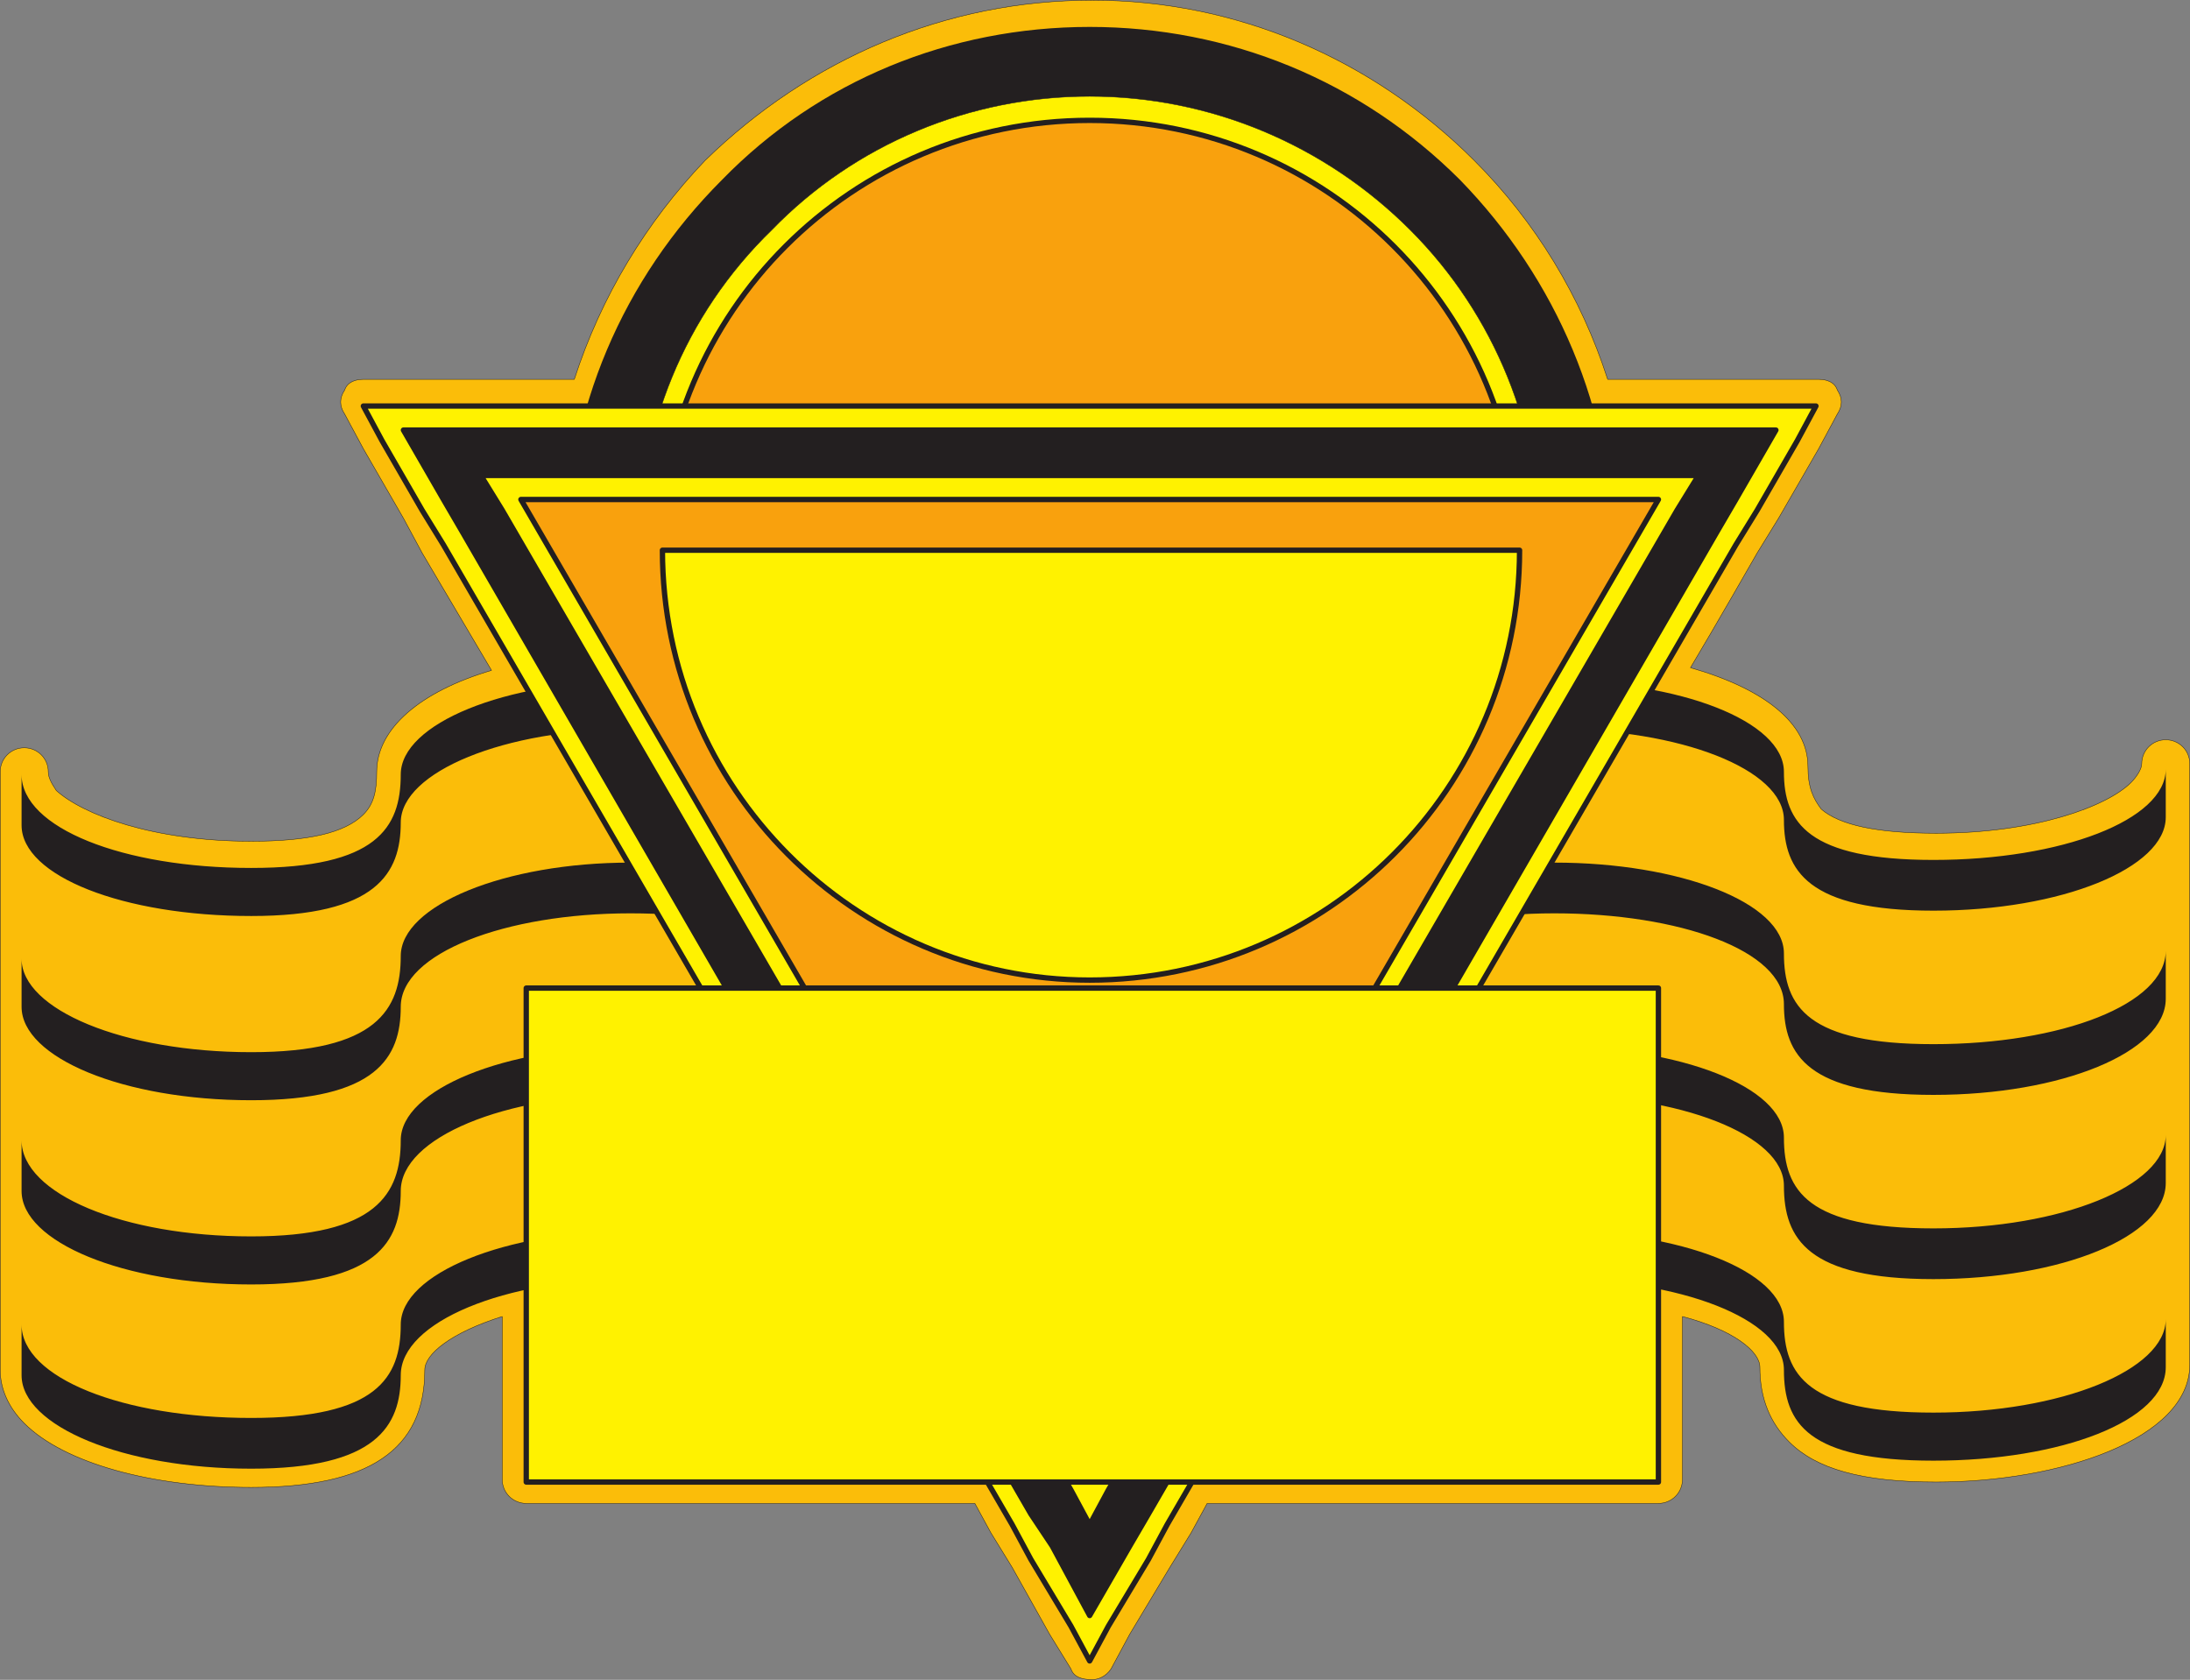 <svg xmlns="http://www.w3.org/2000/svg" width="615.12" height="471.87"><rect width="100%" height="100%" fill="#808080" stroke="none"/><path fill="#fbbd09" fill-rule="evenodd" d="M608.31 207.81c-3.75 0-6.75 3-6.75 6.75 0 1.5-1.5 3.75-3 5.25-6.75 6.75-27 14.25-54.75 14.25-16.5 0-27-2.25-32.25-6.75-2.25-3-3.75-6-3.75-12 0-12-12-21.75-33-27.75 6.75-11.25 18.75-32.25 18.75-32.25l6-9.75 11.25-19.5 5.25-9.75c1.5-2.25 1.5-4.5 0-6.75-.75-2.25-3-3-5.25-3h-59.25c-7.5-23.25-20.25-44.25-37.5-61.5-28.5-28.5-66.75-45-107.25-45-41.25 0-79.5 16.5-108.75 45-16.5 17.25-29.25 38.25-36.75 61.5h-59.25c-2.25 0-4.5.75-5.25 3-1.5 2.25-1.5 4.5 0 6.75l5.25 9.75 11.25 19.5 5.25 9.75 19.5 33c-20.25 6-32.25 16.5-32.25 28.5 0 5.25-.75 9-3.75 12-5.25 5.25-15.75 7.5-31.5 7.5-27.75 0-47.25-7.5-54.75-14.25-1.5-2.25-2.25-3.75-2.25-5.25 0-3.75-3-6.75-6.75-6.75s-6.75 3-6.75 6.75v168c0 5.25 2.25 10.5 6.75 15 11.25 11.25 36 18 63.75 18 33 0 48.75-10.5 48.75-33 0-4.5 7.5-10.5 21.75-15v45.75c0 3.75 3 6.75 6.75 6.75h126l4.5 8.25 6 9.75 10.5 18.75 6 9.75c.75 2.25 3 3 6 3 1.5 0 3.75-.75 5.25-3l5.25-9.75 11.25-18.75 6-9.75 4.5-8.25h126.75c3.75 0 6.75-3 6.75-6.75v-45.75c14.25 3.75 21.75 9.75 21.75 14.25 0 9 3 15.75 8.25 21 7.5 7.5 20.25 11.25 41.25 11.25 34.5 0 71.25-12 71.25-33V214.56c0-3.75-3-6.75-6.75-6.75"/><path fill="none" stroke="#231f20" stroke-linecap="round" stroke-linejoin="round" stroke-miterlimit="10" stroke-width=".12" d="M608.31 207.81c-3.75 0-6.75 3-6.75 6.75 0 1.5-1.5 3.75-3 5.25-6.75 6.75-27 14.25-54.75 14.25-16.5 0-27-2.25-32.25-6.75-2.25-3-3.75-6-3.75-12 0-12-12-21.75-33-27.75 6.75-11.25 18.75-32.25 18.75-32.25l6-9.75 11.25-19.5 5.25-9.75c1.5-2.25 1.5-4.5 0-6.75-.75-2.25-3-3-5.25-3h-59.25c-7.5-23.25-20.25-44.25-37.5-61.5-28.5-28.5-66.75-45-107.25-45-41.25 0-79.5 16.5-108.75 45-16.5 17.25-29.25 38.25-36.75 61.5h-59.25c-2.25 0-4.5.75-5.25 3-1.5 2.25-1.5 4.5 0 6.75l5.25 9.75 11.25 19.5 5.25 9.75 19.5 33c-20.25 6-32.25 16.5-32.25 28.5 0 5.25-.75 9-3.75 12-5.25 5.25-15.75 7.5-31.5 7.5-27.75 0-47.25-7.5-54.75-14.25-1.5-2.25-2.25-3.75-2.25-5.25 0-3.75-3-6.75-6.75-6.75s-6.75 3-6.75 6.75v168c0 5.25 2.25 10.5 6.75 15 11.25 11.25 36 18 63.75 18 33 0 48.75-10.5 48.75-33 0-4.5 7.5-10.5 21.75-15v45.75c0 3.75 3 6.75 6.75 6.75h126l4.5 8.25 6 9.75 10.5 18.75 6 9.75c.75 2.25 3 3 6 3 1.5 0 3.75-.75 5.25-3l5.25-9.75 11.25-18.75 6-9.75 4.5-8.25h126.75c3.75 0 6.75-3 6.75-6.75v-45.75c14.25 3.75 21.75 9.75 21.75 14.25 0 9 3 15.75 8.25 21 7.5 7.5 20.25 11.25 41.25 11.25 34.5 0 71.25-12 71.25-33V214.56c0-3.75-3-6.75-6.75-6.75zm0 0"/><path fill="#231f20" fill-rule="evenodd" d="M159.81 154.56c0-39 15.75-75.75 43.5-103.5 27-27.75 63.75-42.75 102.75-42.75s75.75 15 103.5 42.75c27 27.75 42.75 64.5 42.75 103.5 0 81-66 146.25-146.25 146.25-39 0-75.75-15-102.75-42.75-27.75-27-43.5-64.5-43.5-103.5"/><path fill="none" stroke="#231f20" stroke-linecap="round" stroke-linejoin="round" stroke-miterlimit="10" stroke-width="1.5" d="M159.81 154.56c0-39 15.75-75.75 43.5-103.5 27-27.75 63.75-42.75 102.75-42.75s75.75 15 103.5 42.75c27 27.75 42.75 64.5 42.75 103.5 0 81-66 146.25-146.25 146.25-39 0-75.75-15-102.75-42.75-27.75-27-43.5-64.5-43.5-103.5zm0 0"/><path fill="#fff200" fill-rule="evenodd" d="M179.31 154.56c0-33.75 12.75-66 37.5-90 23.25-24 55.5-37.5 89.25-37.5s66 13.5 90 37.5 36.75 56.25 36.75 90c0 70.5-57 127.5-126.75 127.5-33.75 0-66-13.5-89.25-37.5-24.75-24-37.5-55.5-37.5-90"/><path fill="none" stroke="#231f20" stroke-linecap="round" stroke-linejoin="round" stroke-miterlimit="10" stroke-width=".12" d="M179.31 154.56c0-33.75 12.75-66 37.5-90 23.25-24 55.5-37.5 89.25-37.5s66 13.5 90 37.5 36.75 56.25 36.75 90c0 70.5-57 127.5-126.75 127.5-33.75 0-66-13.5-89.25-37.5-24.75-24-37.5-55.5-37.5-90zm0 0"/><path fill="#f9a10d" fill-rule="evenodd" d="M306.06 275.31c66.75 0 120.75-54 120.75-120.75s-54-120.75-120.75-120.75-120.75 54-120.75 120.75 54 120.75 120.75 120.75"/><path fill="none" stroke="#231f20" stroke-linecap="round" stroke-linejoin="round" stroke-miterlimit="10" stroke-width="1.5" d="M306.06 275.31c66.75 0 120.75-54 120.75-120.75s-54-120.75-120.75-120.75-120.75 54-120.75 120.75 54 120.75 120.75 120.75zm0 0"/><path fill="#231f20" fill-rule="evenodd" d="M243.81 217.56c0 15 28.5 26.25 63.75 26.25s64.5-11.25 64.5-26.25c0-14.25 29.25-26.25 64.5-26.25s64.5 11.25 64.5 25.5 6.75 24.75 42 24.75c36 0 65.25-11.25 65.25-25.5v13.5c0 14.25-29.25 26.25-65.25 26.25-35.25 0-42-11.25-42-25.5s-29.25-25.5-64.5-25.5-64.5 12-64.5 26.25-29.25 26.25-64.5 26.25-63.75-11.25-63.75-25.5v-14.25"/><path fill="#231f20" fill-rule="evenodd" d="M243.81 269.31c0 14.25 28.5 26.25 63.75 26.25s64.5-12 64.5-27c0-14.25 29.25-26.25 64.5-26.25s64.5 11.25 64.5 25.5c0 15 6.75 25.5 42 25.5 36 0 65.25-11.25 65.25-26.25v13.5c0 15-29.25 27-65.25 27-35.25 0-42-11.25-42-25.5 0-15-29.25-25.5-64.5-25.5s-64.5 11.25-64.5 26.25c0 14.25-29.25 26.25-64.5 26.25s-63.75-12-63.75-26.25v-13.5"/><path fill="#231f20" fill-rule="evenodd" d="M243.81 320.31c0 15 28.5 27 63.75 27s64.5-12 64.5-27c0-14.25 29.25-26.25 64.5-26.25s64.5 11.25 64.5 25.5c0 15 6.75 25.5 42 25.5 36 0 65.25-12 65.25-26.25v13.5c0 15-29.25 27-65.25 27-35.25 0-42-11.25-42-26.25 0-14.25-29.25-25.5-64.5-25.5s-64.5 12-64.5 27c0 14.25-29.25 26.25-64.5 26.25s-63.75-12-63.75-26.25v-14.25"/><path fill="#231f20" fill-rule="evenodd" d="M240.81 368.31c0 14.25 31.5 30 66.75 30s64.5-11.25 64.5-26.25c0-14.25 29.25-26.25 64.5-26.25s64.5 11.25 64.5 25.5c0 15 6.75 25.5 42 25.5 36 0 65.25-12 65.25-26.25v13.5c0 15-29.25 26.25-65.25 26.25-35.25 0-42-10.5-42-25.5 0-14.25-29.25-25.5-64.5-25.5s-64.5 12-64.5 27c0 14.25-29.25 26.25-64.5 26.25s-63.75-12-63.75-26.25l-3-18M6.06 217.56c0 15 28.5 26.25 64.5 26.25 35.25 0 42-11.25 42-26.25 0-14.25 29.25-26.25 64.5-26.25s64.5 11.25 64.5 25.5 29.25 24.75 64.5 24.75 64.5-11.25 64.5-25.5v13.5c0 14.25-29.25 26.25-64.5 26.25s-64.5-11.25-64.5-25.5-29.25-25.5-64.5-25.5-64.5 12-64.5 26.25-6.75 26.25-42 26.25c-36 0-64.5-11.25-64.5-25.5v-14.25"/><path fill="#231f20" fill-rule="evenodd" d="M6.06 269.31c0 14.25 28.5 26.25 64.5 26.25 35.25 0 42-12 42-27 0-14.25 29.25-26.25 64.5-26.25s64.5 11.25 64.5 25.5c0 15 29.25 25.5 64.5 25.5s64.5-11.25 64.5-26.25v13.5c0 15-29.25 27-64.5 27s-64.5-11.25-64.5-25.5c0-15-29.25-25.5-64.5-25.5s-64.5 11.25-64.5 26.25c0 14.25-6.75 26.25-42 26.25-36 0-64.5-12-64.5-26.25v-13.5"/><path fill="#231f20" fill-rule="evenodd" d="M6.06 320.31c0 15 28.5 27 64.5 27 35.25 0 42-12 42-27 0-14.25 29.25-26.25 64.5-26.25s64.5 11.25 64.5 25.5c0 15 29.25 25.5 64.5 25.5s64.5-12 64.5-26.25v13.5c0 15-29.25 27-64.5 27s-64.5-11.25-64.5-26.25c0-14.25-29.25-25.5-64.5-25.5s-64.5 12-64.5 27c0 14.25-6.75 26.25-42 26.25-36 0-64.5-12-64.5-26.25v-14.25"/><path fill="#231f20" fill-rule="evenodd" d="M6.06 372.06c0 15 28.5 26.25 64.5 26.25 35.25 0 42-11.25 42-26.25 0-14.25 29.25-26.25 64.5-26.25s64.5 11.25 64.5 25.5c0 15 29.25 25.5 64.5 25.5s66-12.75 66-27.75l-1.5 15c0 15-29.25 26.25-64.5 26.25s-64.5-10.5-64.5-25.5c0-14.25-29.25-25.5-64.5-25.5s-64.5 12-64.5 27c0 14.25-6.75 26.25-42 26.25-36 0-64.5-12-64.5-26.25v-14.25"/><path fill="#fff200" fill-rule="evenodd" d="M498.81 114.06H102.06l5.25 9.75 11.25 19.5 6 9.75 159.75 275.25 5.25 9.75 11.25 18.75 5.25 9.75 5.25-9.75 11.25-18.75 5.25-9.75 159.75-275.25 6-9.75 11.25-19.5 5.25-9.75h-11.25"/><path fill="none" stroke="#231f20" stroke-linecap="round" stroke-linejoin="round" stroke-miterlimit="10" stroke-width="1.5" d="M498.81 114.06H102.06l5.25 9.75 11.25 19.5 6 9.75 159.75 275.25 5.25 9.75 11.25 18.75 5.25 9.75 5.25-9.75 11.25-18.75 5.25-9.75 159.75-275.25 6-9.75 11.25-19.5 5.25-9.75zm0 0"/><path fill="#231f20" fill-rule="evenodd" d="M477.06 120.81H113.31l11.25 19.5 5.25 9 159.75 276 6 9 10.5 19.5 11.25-19.5 5.25-9 159.75-276 5.25-9 11.25-19.5h-21.75"/><path fill="none" stroke="#231f20" stroke-linecap="round" stroke-linejoin="round" stroke-miterlimit="10" stroke-width="1.5" d="M477.06 120.81H113.31l11.25 19.5 5.25 9 159.75 276 6 9 10.5 19.5 11.25-19.5 5.25-9 159.75-276 5.25-9 11.25-19.5zm0 0"/><path fill="#fff200" fill-rule="evenodd" d="M471.06 143.31 311.31 418.56l-5.25 9.75-5.25-9.75-159.75-275.25-6-9.75h342l-6 9.75"/><path fill="none" stroke="#231f20" stroke-linecap="round" stroke-linejoin="round" stroke-miterlimit="10" stroke-width="1.5" d="M471.06 143.31 311.31 418.56l-5.25 9.75-5.25-9.75-159.75-275.25-6-9.75h342zm0 0"/><path fill="#f9a10d" fill-rule="evenodd" stroke="#231f20" stroke-linecap="round" stroke-linejoin="round" stroke-miterlimit="10" stroke-width="1.5" d="M465.81 140.31 306.06 415.56 146.31 140.31Zm0 0"/><path fill="#fff200" fill-rule="evenodd" d="M426.81 154.56c0 66.75-54 120.75-120.75 120.75-66 0-120-54-120-120.75h240.75"/><path fill="none" stroke="#231f20" stroke-linecap="round" stroke-linejoin="round" stroke-miterlimit="10" stroke-width="1.5" d="M426.81 154.56c0 66.75-54 120.75-120.75 120.75-66 0-120-54-120-120.75zm0 0"/><path fill="#fff200" fill-rule="evenodd" d="M465.81 416.31V277.56h-318v138.75h318"/><path fill="none" stroke="#231f20" stroke-linecap="round" stroke-linejoin="round" stroke-miterlimit="10" stroke-width="1.5" d="M465.81 416.31V277.56h-318v138.75zm0 0"/></svg>
